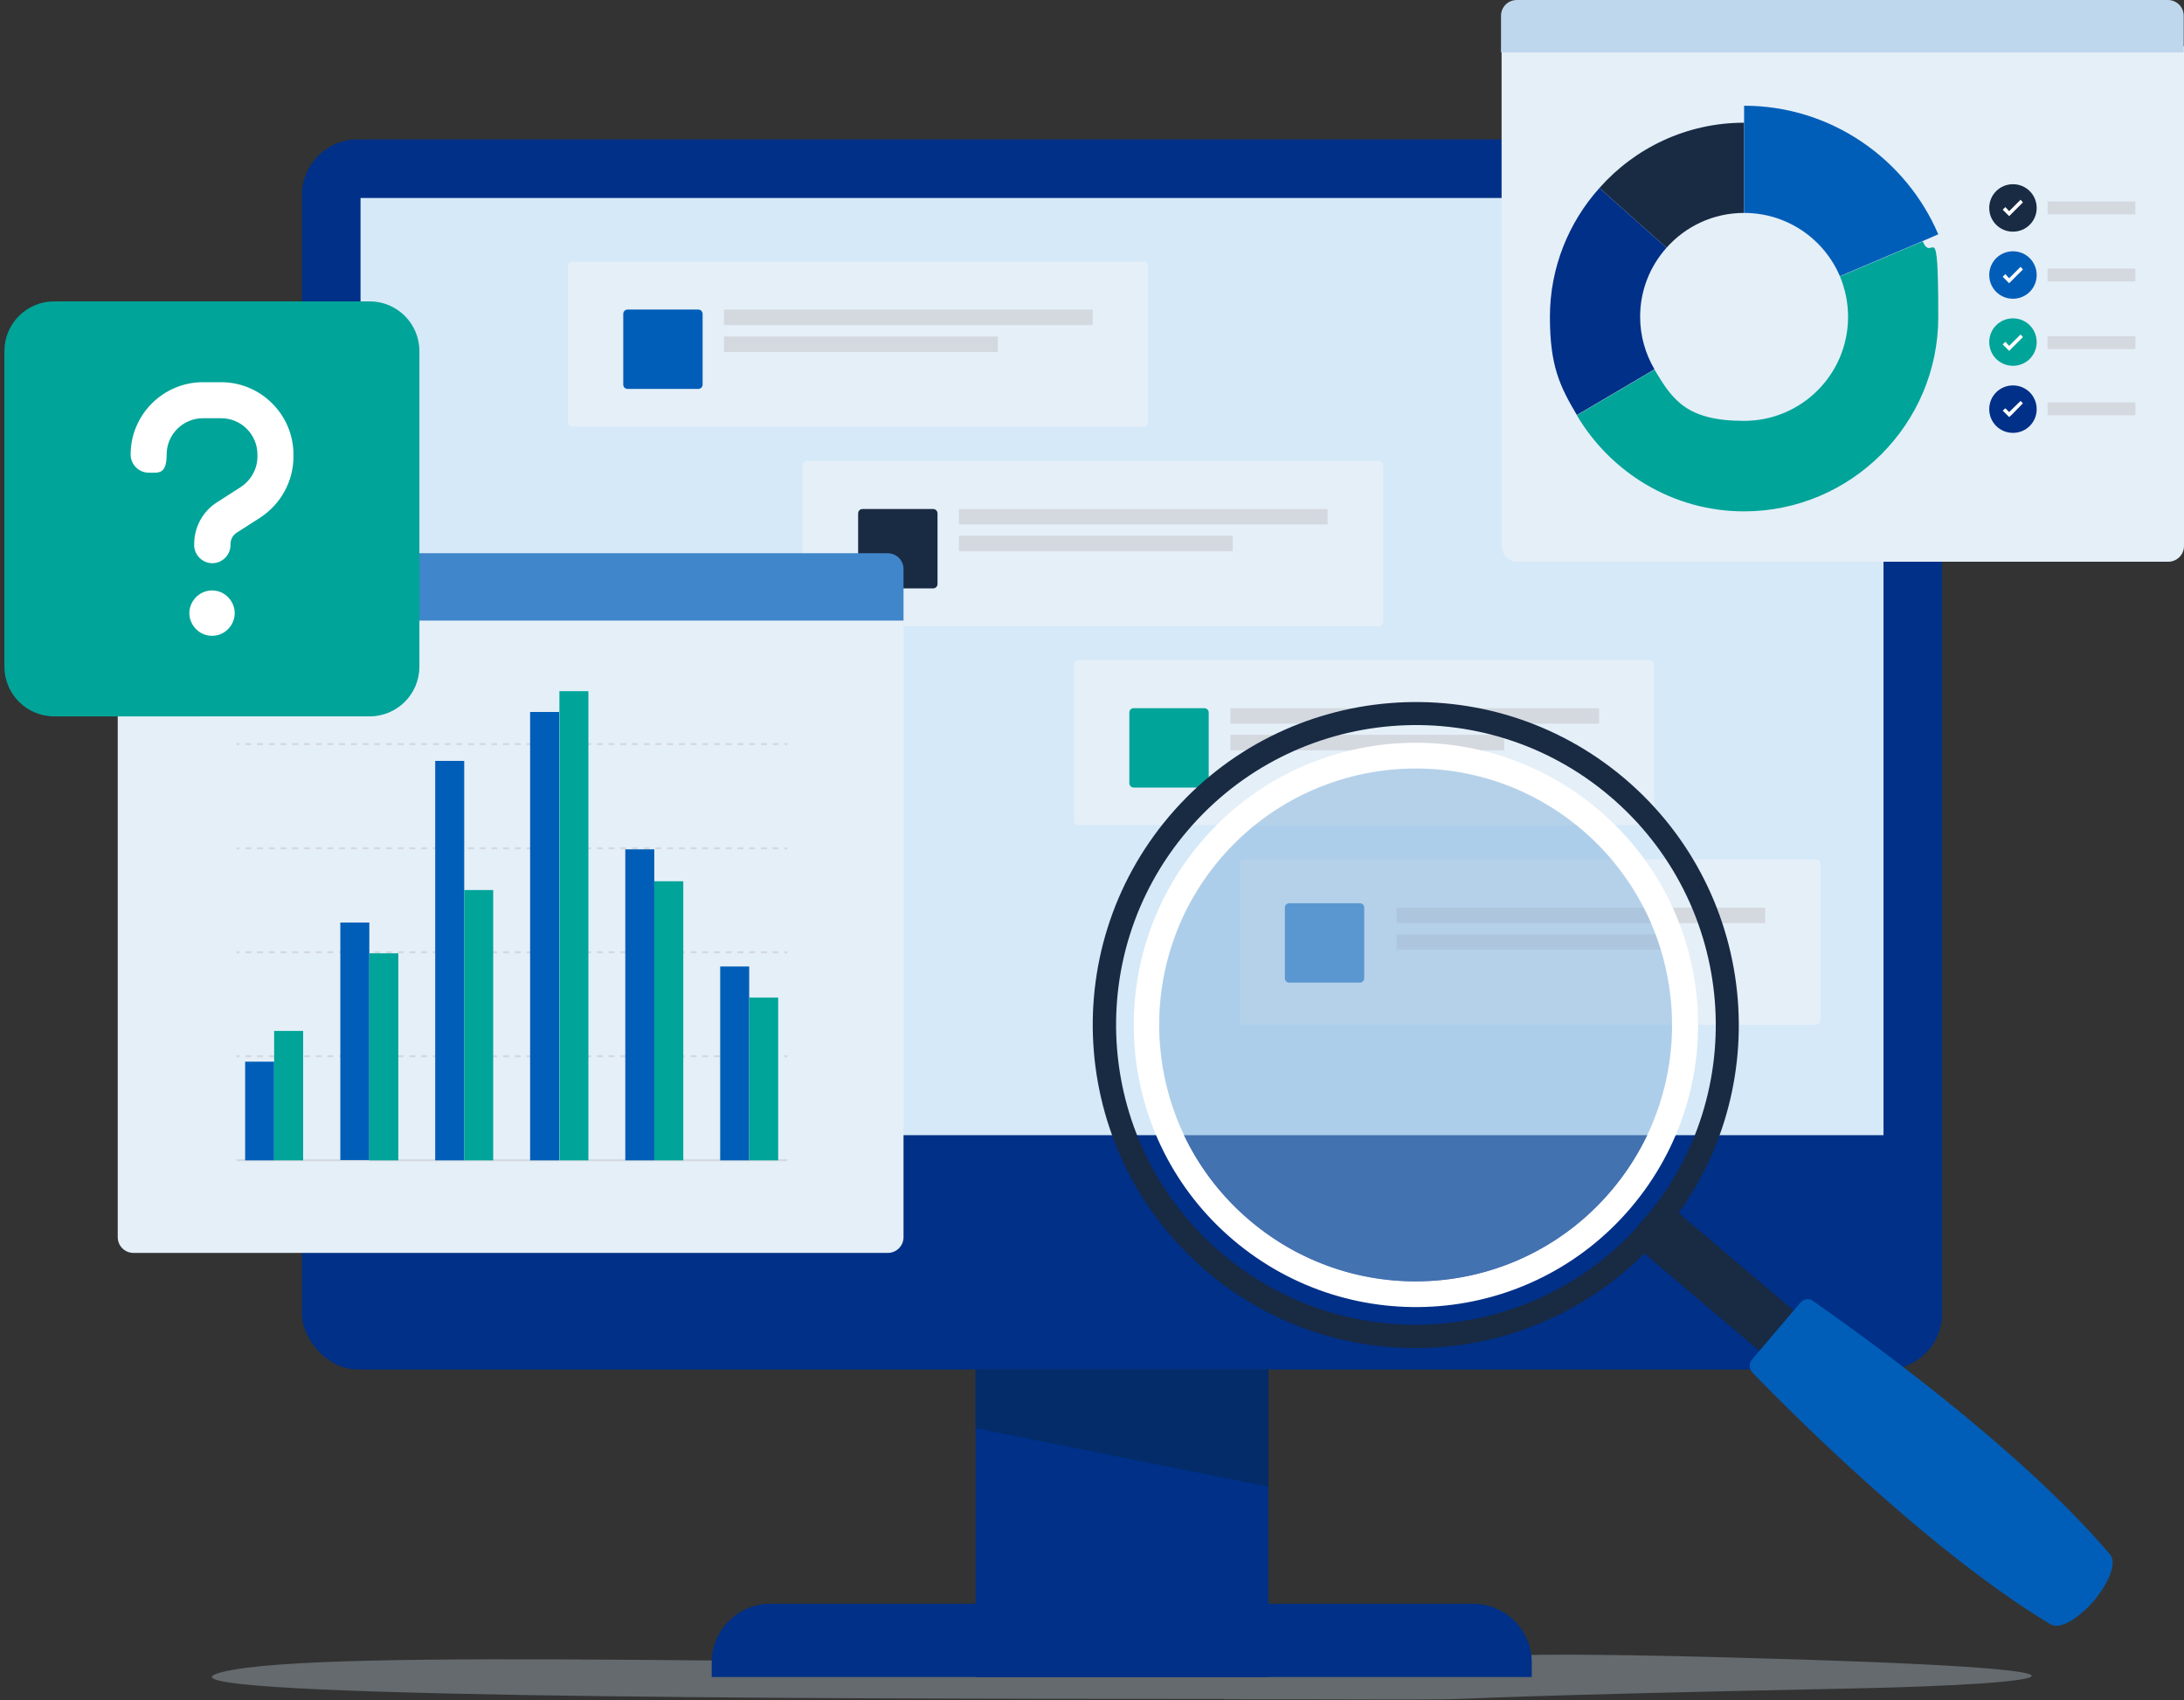 <?xml version="1.0" encoding="UTF-8"?> <svg xmlns="http://www.w3.org/2000/svg" viewBox="0 0 745.7 580.6"><rect x="0" y="0" width="745.7" height="580.6" fill="#333333" stroke="none"/><defs><style> .blueDarkest { fill: #032c68; } .st1, .st2 { fill: #005eb8; } .st2, .st3 { opacity: .5; } .st4 { opacity: .3; } .st4, .st5 { fill: #d5e9f8; } .st6 { fill: #fff; } .st7 { fill: #192a43; } .st8 { fill: #003087; } .st9 { fill: #003087; } .st10 { fill: #bfd7ed; } .st11 { fill: #4086ca; } .st12 { fill: #00a499; } .st3 { fill: #87b5dd; } .st13 { fill: #00a499; } .st14 { fill: #e5eff8; } .st15 { fill: #d4d9df; } </style></defs><g><path class="st4" d="M418,580.1c-151.4,0-376.6-.6-342.1-9.2,34.5-8.6,216.1-1.5,365.2-3.1,71.9-.8,50.9-4.5,148.3-1.9,152.4,4,111,9.2,44.1,10.6-122.9,2.5-130.2,3.6-140.1,3.7-17.8.2-16.5,0-75.4,0Z"></path><path class="st8" d="M390.6,420.1h5v280h-5c-11,0-20-9-20-20v-240c0-11,9-20,20-20Z" transform="translate(943.1 177) rotate(90)"></path><rect class="st8" x="103.1" y="47.6" width="560" height="420" rx="19" ry="19"></rect><rect class="st5" x="123.1" y="67.6" width="520" height="320"></rect><rect class="st8" x="333.1" y="467.6" width="100" height="105"></rect><polygon class="blueDarkest" points="333.1 467.6 433.1 467.6 433.1 507.6 333.1 487.6 333.1 467.6"></polygon></g><rect class="st14" x="423.4" y="293.4" width="198.2" height="56.5" rx="1.5" ry="1.5"></rect><g><rect class="st15" x="476.8" y="309.9" width="125.9" height="5.3"></rect><rect class="st15" x="476.8" y="319" width="93.5" height="5.3"></rect></g><g><path class="st14" d="M368.2,225.3h195.1c.9,0,1.5.7,1.5,1.5v53.4c0,.9-.7,1.5-1.5,1.5h-195.1c-.9,0-1.5-.7-1.5-1.5v-53.4c0-.9.7-1.5,1.5-1.5Z"></path><path class="st12" d="M387.1,241.8h24.1c.9,0,1.5.7,1.5,1.5v24.1c0,.9-.7,1.5-1.5,1.5h-24.1c-.9,0-1.5-.7-1.5-1.5v-24.1c0-.9.7-1.5,1.5-1.5Z"></path><g><rect class="st15" x="420.1" y="241.8" width="125.9" height="5.3"></rect><rect class="st15" x="420.1" y="250.9" width="93.5" height="5.3"></rect></g></g><rect class="st7" x="588.8" y="399.4" width="18.1" height="95.4" transform="translate(-129.9 613.7) rotate(-49.7)"></rect><g><path class="st7" d="M399.3,278.6c-39.4,46.4-33.7,116,12.7,155.5,46.4,39.4,116,33.7,155.5-12.7,39.4-46.4,33.7-116-12.7-155.5-46.4-39.4-116-33.7-155.5,12.7ZM561.5,416.2c-36.6,43.1-101.2,48.4-144.3,11.8-43.1-36.6-48.4-101.2-11.8-144.3,36.6-43.1,101.2-48.4,144.3-11.8,43.1,36.6,48.4,101.2,11.8,144.3Z"></path><g><path class="st6" d="M545.8,276.5c-40.6-34.4-101.4-29.5-135.8,11.1-34.4,40.6-29.5,101.4,11.1,135.8,40.6,34.4,101.4,29.5,135.8-11.1,34.4-40.6,29.5-101.4-11.1-135.8ZM550.1,406.6c-31.3,36.9-86.5,41.4-123.4,10.1-36.9-31.3-41.4-86.5-10.1-123.4,31.3-36.9,86.5-41.4,123.4-10.1,36.9,31.3,41.4,86.5,10.1,123.4Z"></path><path class="st3" d="M540,283.2c-36.9-31.3-92.1-26.7-123.4,10.1-31.3,36.9-26.7,92.1,10.1,123.4,36.9,31.3,92.1,26.7,123.4-10.1,31.3-36.9,26.7-92.1-10.1-123.4Z"></path></g></g><path class="st1" d="M619.1,444.2c-1.4-1-3.3-.7-4.4.6l-8,9.4-.5.6-8,9.4c-1.1,1.3-1,3.2.1,4.4,10.5,10.9,59.5,60.6,101.8,86,3.4,2,9.5-2.1,14.6-7.7h0c0,0,.2-.2.2-.3,0,0,.2-.2.3-.3h0c4.7-5.9,7.8-12.6,5.2-15.6-31.9-37.6-88.9-77.8-101.4-86.5Z"></path><path class="st2" d="M440.2,308.4h24.1c.9,0,1.5.7,1.5,1.5v24.1c0,.9-.7,1.5-1.5,1.5h-24.1c-.9,0-1.5-.7-1.5-1.5v-24.1c0-.9.7-1.5,1.5-1.5Z"></path><g><path class="st14" d="M195.4,89.3h195.1c.9,0,1.5.7,1.5,1.5v53.4c0,.9-.7,1.5-1.5,1.5h-195.1c-.9,0-1.5-.7-1.5-1.5v-53.4c0-.9.7-1.5,1.5-1.5Z"></path><path class="st1" d="M214.3,105.7h24.1c.9,0,1.5.7,1.5,1.5v24.1c0,.9-.7,1.5-1.5,1.5h-24.1c-.9,0-1.5-.7-1.5-1.5v-24.1c0-.9.7-1.5,1.5-1.5Z"></path><g><rect class="st15" x="247.2" y="105.7" width="125.9" height="5.3"></rect><rect class="st15" x="247.2" y="114.9" width="93.5" height="5.3"></rect></g></g><g><rect class="st14" x="274" y="157.3" width="198.2" height="56.5" rx="1.5" ry="1.5"></rect><path class="st7" d="M294.5,173.8h24.1c.9,0,1.5.7,1.5,1.5v24.1c0,.9-.7,1.5-1.5,1.5h-24.1c-.9,0-1.5-.7-1.5-1.5v-24.1c0-.9.7-1.5,1.5-1.5Z"></path><g><rect class="st15" x="327.4" y="173.8" width="125.9" height="5.3"></rect><rect class="st15" x="327.4" y="182.9" width="93.5" height="5.3"></rect></g></g><g><path class="st14" d="M512.6,15.8h233.1v170.6c0,3-2.4,5.4-5.4,5.4h-222.2c-3,0-5.4-2.4-5.4-5.4V15.8h0Z"></path><path class="st10" d="M518,0h222.2c3,0,5.4,2.4,5.4,5.4v12.5h-233.1V5.4c0-3,2.4-5.4,5.4-5.4Z"></path><path class="st7" d="M569,84.6c6.5-7.3,15.9-11.9,26.5-11.9v-30.8c-19.6,0-37.3,8.6-49.4,22.3h0l22.9,20.4Z"></path><path class="st12" d="M628.2,94.3c1.8,4.3,2.8,9,2.8,13.9,0,19.6-15.9,35.5-35.5,35.5s-24.4-7.1-30.6-17.5l-26.5,15.6c11.6,19.6,32.9,32.8,57.1,32.8,36.5,0,66.3-29.8,66.3-66.3s-1.9-17.9-5.3-25.9l-28.3,12Z"></path><path class="st9" d="M560,108.2c0-9.1,3.4-17.3,9-23.6l-22.9-20.4c-10.5,11.7-16.9,27.2-16.9,44s3.4,23.7,9.2,33.5l26.5-15.6c-3.1-5.3-4.9-11.4-4.9-18Z"></path><path class="st1" d="M628.2,94.3l28.3-12s0,0,0,0l5.3-2.3c-11-25.7-36.6-43.9-66.3-43.9v36.6c14.7,0,27.3,8.9,32.7,21.6Z"></path><rect class="st15" x="699.1" y="68.8" width="30" height="4.4"></rect><rect class="st15" x="699.1" y="91.7" width="30" height="4.4"></rect><rect class="st15" x="699.1" y="114.8" width="30" height="4.4"></rect><rect class="st15" x="699.1" y="137.4" width="30" height="4.4"></rect><path class="st7" d="M695.4,71c0,4.5-3.6,8.1-8.1,8.1s-8.1-3.6-8.1-8.1,3.6-8.1,8.1-8.1,8.1,3.6,8.1,8.1Z"></path><polygon class="st6" points="690.7 69.1 689.9 68.2 686 72.1 684.7 70.7 683.8 71.6 686 73.8 686.9 72.9 686.9 72.9 690.7 69.1"></polygon><path class="st1" d="M695.4,93.9c0,4.5-3.6,8.1-8.1,8.1s-8.1-3.6-8.1-8.1,3.6-8.1,8.1-8.1,8.1,3.6,8.1,8.1Z"></path><polygon class="st6" points="690.7 92 689.9 91.1 686 95 684.7 93.6 683.8 94.5 686 96.7 686.9 95.8 686.9 95.8 690.7 92"></polygon><path class="st12" d="M695.4,116.8c0,4.5-3.6,8.1-8.1,8.1s-8.1-3.6-8.1-8.1,3.6-8.1,8.1-8.1,8.1,3.6,8.1,8.1Z"></path><polygon class="st6" points="690.7 115.1 689.9 114.2 686 118.1 684.7 116.7 683.8 117.6 686 119.8 686.9 118.9 686.9 118.9 690.7 115.1"></polygon><path class="st9" d="M695.4,139.7c0,4.5-3.6,8.1-8.1,8.1s-8.1-3.6-8.1-8.1,3.6-8.1,8.1-8.1,8.1,3.6,8.1,8.1Z"></path><polygon class="st6" points="690.7 137.7 689.9 136.9 686 140.7 684.7 139.4 683.8 140.2 686 142.4 686.9 141.6 686.9 141.6 690.7 137.7"></polygon></g><g><path class="st14" d="M40.2,202h268.3v220.4c0,3-2.4,5.4-5.4,5.4H45.6c-3,0-5.4-2.4-5.4-5.4v-220.4h0Z"></path><path class="st11" d="M45.6,188.9h257.5c3,0,5.4,2.4,5.4,5.4v17.6H40.2v-17.6c0-3,2.4-5.4,5.4-5.4Z"></path><rect class="st15" x="80.8" y="395.8" width="188" height=".7"></rect><g><rect class="st15" x="80.8" y="360.3" width="1" height=".7"></rect><path class="st15" d="M265.8,361h-2v-.7h2v.7ZM261.8,361h-2v-.7h2v.7ZM257.8,361h-2v-.7h2v.7ZM253.8,361h-2v-.7h2v.7ZM249.8,361h-2v-.7h2v.7ZM245.8,361h-2v-.7h2v.7ZM241.8,361h-2v-.7h2v.7ZM237.8,361h-2v-.7h2v.7ZM233.8,361h-2v-.7h2v.7ZM229.8,361h-2v-.7h2v.7ZM225.8,361h-2v-.7h2v.7ZM221.8,361h-2v-.7h2v.7ZM217.8,361h-2v-.7h2v.7ZM213.8,361h-2v-.7h2v.7ZM209.8,361h-2v-.7h2v.7ZM205.8,361h-2v-.7h2v.7ZM201.8,361h-2v-.7h2v.7ZM197.8,361h-2v-.7h2v.7ZM193.8,361h-2v-.7h2v.7ZM189.8,361h-2v-.7h2v.7ZM185.8,361h-2v-.7h2v.7ZM181.8,361h-2v-.7h2v.7ZM177.8,361h-2v-.7h2v.7ZM173.8,361h-2v-.7h2v.7ZM169.8,361h-2v-.7h2v.7ZM165.8,361h-2v-.7h2v.7ZM161.8,361h-2v-.7h2v.7ZM157.8,361h-2v-.7h2v.7ZM153.8,361h-2v-.7h2v.7ZM149.8,361h-2v-.7h2v.7ZM145.8,361h-2v-.7h2v.7ZM141.8,361h-2v-.7h2v.7ZM137.8,361h-2v-.7h2v.7ZM133.8,361h-2v-.7h2v.7ZM129.8,361h-2v-.7h2v.7ZM125.8,361h-2v-.7h2v.7ZM121.8,361h-2v-.7h2v.7ZM117.8,361h-2v-.7h2v.7ZM113.8,361h-2v-.7h2v.7ZM109.8,361h-2v-.7h2v.7ZM105.8,361h-2v-.7h2v.7ZM101.8,361h-2v-.7h2v.7ZM97.8,361h-2v-.7h2v.7ZM93.8,361h-2v-.7h2v.7ZM89.8,361h-2v-.7h2v.7ZM85.8,361h-2v-.7h2v.7Z"></path><rect class="st15" x="267.8" y="360.3" width="1" height=".7"></rect></g><g><rect class="st15" x="80.8" y="324.8" width="1" height=".7"></rect><path class="st15" d="M265.8,325.5h-2v-.7h2v.7ZM261.8,325.5h-2v-.7h2v.7ZM257.8,325.5h-2v-.7h2v.7ZM253.8,325.5h-2v-.7h2v.7ZM249.8,325.5h-2v-.7h2v.7ZM245.8,325.5h-2v-.7h2v.7ZM241.8,325.5h-2v-.7h2v.7ZM237.8,325.5h-2v-.7h2v.7ZM233.8,325.5h-2v-.7h2v.7ZM229.8,325.5h-2v-.7h2v.7ZM225.8,325.5h-2v-.7h2v.7ZM221.8,325.5h-2v-.7h2v.7ZM217.8,325.5h-2v-.7h2v.7ZM213.8,325.5h-2v-.7h2v.7ZM209.8,325.5h-2v-.7h2v.7ZM205.8,325.5h-2v-.7h2v.7ZM201.8,325.5h-2v-.7h2v.7ZM197.8,325.5h-2v-.7h2v.7ZM193.8,325.5h-2v-.7h2v.7ZM189.8,325.5h-2v-.7h2v.7ZM185.8,325.5h-2v-.7h2v.7ZM181.8,325.5h-2v-.7h2v.7ZM177.8,325.5h-2v-.7h2v.7ZM173.8,325.5h-2v-.7h2v.7ZM169.8,325.5h-2v-.7h2v.7ZM165.8,325.5h-2v-.7h2v.7ZM161.8,325.5h-2v-.7h2v.7ZM157.8,325.5h-2v-.7h2v.7ZM153.8,325.5h-2v-.7h2v.7ZM149.8,325.5h-2v-.7h2v.7ZM145.8,325.5h-2v-.7h2v.7ZM141.8,325.5h-2v-.7h2v.7ZM137.8,325.5h-2v-.7h2v.7ZM133.8,325.5h-2v-.7h2v.7ZM129.8,325.5h-2v-.7h2v.7ZM125.8,325.5h-2v-.7h2v.7ZM121.8,325.5h-2v-.7h2v.7ZM117.8,325.5h-2v-.7h2v.7ZM113.8,325.5h-2v-.7h2v.7ZM109.8,325.5h-2v-.7h2v.7ZM105.8,325.5h-2v-.7h2v.7ZM101.8,325.5h-2v-.7h2v.7ZM97.8,325.5h-2v-.7h2v.7ZM93.8,325.5h-2v-.7h2v.7ZM89.8,325.5h-2v-.7h2v.7ZM85.8,325.5h-2v-.7h2v.7Z"></path><rect class="st15" x="267.8" y="324.8" width="1" height=".7"></rect></g><g><rect class="st15" x="80.8" y="289.3" width="1" height=".7"></rect><path class="st15" d="M265.8,290h-2v-.7h2v.7ZM261.8,290h-2v-.7h2v.7ZM257.8,290h-2v-.7h2v.7ZM253.8,290h-2v-.7h2v.7ZM249.8,290h-2v-.7h2v.7ZM245.8,290h-2v-.7h2v.7ZM241.8,290h-2v-.7h2v.7ZM237.8,290h-2v-.7h2v.7ZM233.8,290h-2v-.7h2v.7ZM229.8,290h-2v-.7h2v.7ZM225.8,290h-2v-.7h2v.7ZM221.8,290h-2v-.7h2v.7ZM217.8,290h-2v-.7h2v.7ZM213.8,290h-2v-.7h2v.7ZM209.8,290h-2v-.7h2v.7ZM205.8,290h-2v-.7h2v.7ZM201.8,290h-2v-.7h2v.7ZM197.8,290h-2v-.7h2v.7ZM193.8,290h-2v-.7h2v.7ZM189.8,290h-2v-.7h2v.7ZM185.8,290h-2v-.7h2v.7ZM181.8,290h-2v-.7h2v.7ZM177.8,290h-2v-.7h2v.7ZM173.8,290h-2v-.7h2v.7ZM169.8,290h-2v-.7h2v.7ZM165.8,290h-2v-.7h2v.7ZM161.8,290h-2v-.7h2v.7ZM157.8,290h-2v-.7h2v.7ZM153.8,290h-2v-.7h2v.7ZM149.8,290h-2v-.7h2v.7ZM145.8,290h-2v-.7h2v.7ZM141.8,290h-2v-.7h2v.7ZM137.8,290h-2v-.7h2v.7ZM133.8,290h-2v-.7h2v.7ZM129.8,290h-2v-.7h2v.7ZM125.8,290h-2v-.7h2v.7ZM121.8,290h-2v-.7h2v.7ZM117.8,290h-2v-.7h2v.7ZM113.8,290h-2v-.7h2v.7ZM109.8,290h-2v-.7h2v.7ZM105.8,290h-2v-.7h2v.7ZM101.8,290h-2v-.7h2v.7ZM97.8,290h-2v-.7h2v.7ZM93.8,290h-2v-.7h2v.7ZM89.8,290h-2v-.7h2v.7ZM85.8,290h-2v-.7h2v.7Z"></path><rect class="st15" x="267.8" y="289.3" width="1" height=".7"></rect></g><g><rect class="st15" x="80.8" y="253.7" width="1" height=".7"></rect><path class="st15" d="M265.8,254.4h-2v-.7h2v.7ZM261.8,254.4h-2v-.7h2v.7ZM257.8,254.4h-2v-.7h2v.7ZM253.8,254.4h-2v-.7h2v.7ZM249.8,254.4h-2v-.7h2v.7ZM245.8,254.4h-2v-.7h2v.7ZM241.8,254.4h-2v-.7h2v.7ZM237.8,254.4h-2v-.7h2v.7ZM233.8,254.4h-2v-.7h2v.7ZM229.8,254.4h-2v-.7h2v.7ZM225.8,254.4h-2v-.7h2v.7ZM221.8,254.4h-2v-.7h2v.7ZM217.8,254.4h-2v-.7h2v.7ZM213.8,254.4h-2v-.7h2v.7ZM209.8,254.4h-2v-.7h2v.7ZM205.8,254.4h-2v-.7h2v.7ZM201.8,254.4h-2v-.7h2v.7ZM197.8,254.4h-2v-.7h2v.7ZM193.8,254.4h-2v-.7h2v.7ZM189.8,254.4h-2v-.7h2v.7ZM185.8,254.4h-2v-.7h2v.7ZM181.8,254.4h-2v-.7h2v.7ZM177.8,254.4h-2v-.7h2v.7ZM173.8,254.4h-2v-.7h2v.7ZM169.8,254.4h-2v-.7h2v.7ZM165.8,254.4h-2v-.7h2v.7ZM161.8,254.4h-2v-.7h2v.7ZM157.8,254.4h-2v-.7h2v.7ZM153.8,254.4h-2v-.7h2v.7ZM149.8,254.4h-2v-.7h2v.7ZM145.8,254.4h-2v-.7h2v.7ZM141.8,254.4h-2v-.7h2v.7ZM137.8,254.4h-2v-.7h2v.7ZM133.8,254.4h-2v-.7h2v.7ZM129.8,254.4h-2v-.7h2v.7ZM125.8,254.4h-2v-.7h2v.7ZM121.8,254.4h-2v-.7h2v.7ZM117.8,254.4h-2v-.7h2v.7ZM113.8,254.4h-2v-.7h2v.7ZM109.8,254.4h-2v-.7h2v.7ZM105.8,254.4h-2v-.7h2v.7ZM101.8,254.4h-2v-.7h2v.7ZM97.8,254.4h-2v-.7h2v.7ZM93.8,254.4h-2v-.7h2v.7ZM89.8,254.4h-2v-.7h2v.7ZM85.8,254.4h-2v-.7h2v.7Z"></path><rect class="st15" x="267.8" y="253.7" width="1" height=".7"></rect></g><rect class="st1" x="83.7" y="362.5" width="9.9" height="33.7"></rect><rect class="st12" x="93.6" y="352" width="9.9" height="44.2"></rect><rect class="st1" x="116.2" y="315" width="9.9" height="81.1"></rect><rect class="st12" x="126.1" y="325.5" width="9.9" height="70.7"></rect><rect class="st1" x="148.6" y="259.8" width="9.9" height="136.4"></rect><rect class="st12" x="158.5" y="303.9" width="9.9" height="92.3"></rect><rect class="st1" x="181" y="243.1" width="9.9" height="153.1"></rect><rect class="st12" x="191" y="236" width="9.9" height="160.2"></rect><rect class="st1" x="213.5" y="290" width="9.9" height="106.2"></rect><rect class="st12" x="223.4" y="300.9" width="9.9" height="95.3"></rect><rect class="st1" x="245.9" y="330" width="9.9" height="66.2"></rect><rect class="st12" x="255.8" y="340.6" width="9.9" height="55.6"></rect></g><g><path class="st13" d="M18.5,102.9h107.7c9.4,0,17,7.6,17,17v107.7c0,9.4-7.6,17-17,17H18.5c-9.4,0-17-7.6-17-17v-107.7c0-9.4,7.6-17,17-17Z"></path><path class="st6" d="M50.8,161.4c-3.4,0-6.2-2.8-6.2-6.2,0-13.6,11.1-24.7,24.7-24.7h6.2c13.6,0,24.7,11.1,24.7,24.7v.7c0,8.4-4.3,16.2-11.3,20.8l-8.1,5.2c-1.3.8-2.1,2.3-2.1,3.9v.3c0,3.4-2.8,6.2-6.2,6.2s-6.2-2.8-6.2-6.2v-.3c0-5.8,2.9-11.2,7.8-14.3l8.1-5.2c3.5-2.3,5.7-6.2,5.7-10.4v-.7c0-6.8-5.5-12.4-12.4-12.4h-6.2c-6.8,0-12.4,5.5-12.4,12.4s-2.8,6.2-6.2,6.2ZM65.7,213.2c-1.4-2.4-1.4-5.3,0-7.7s3.9-3.9,6.7-3.9,5.3,1.5,6.7,3.9,1.4,5.3,0,7.7-3.9,3.9-6.7,3.9-5.3-1.5-6.7-3.9Z"></path></g></svg> 